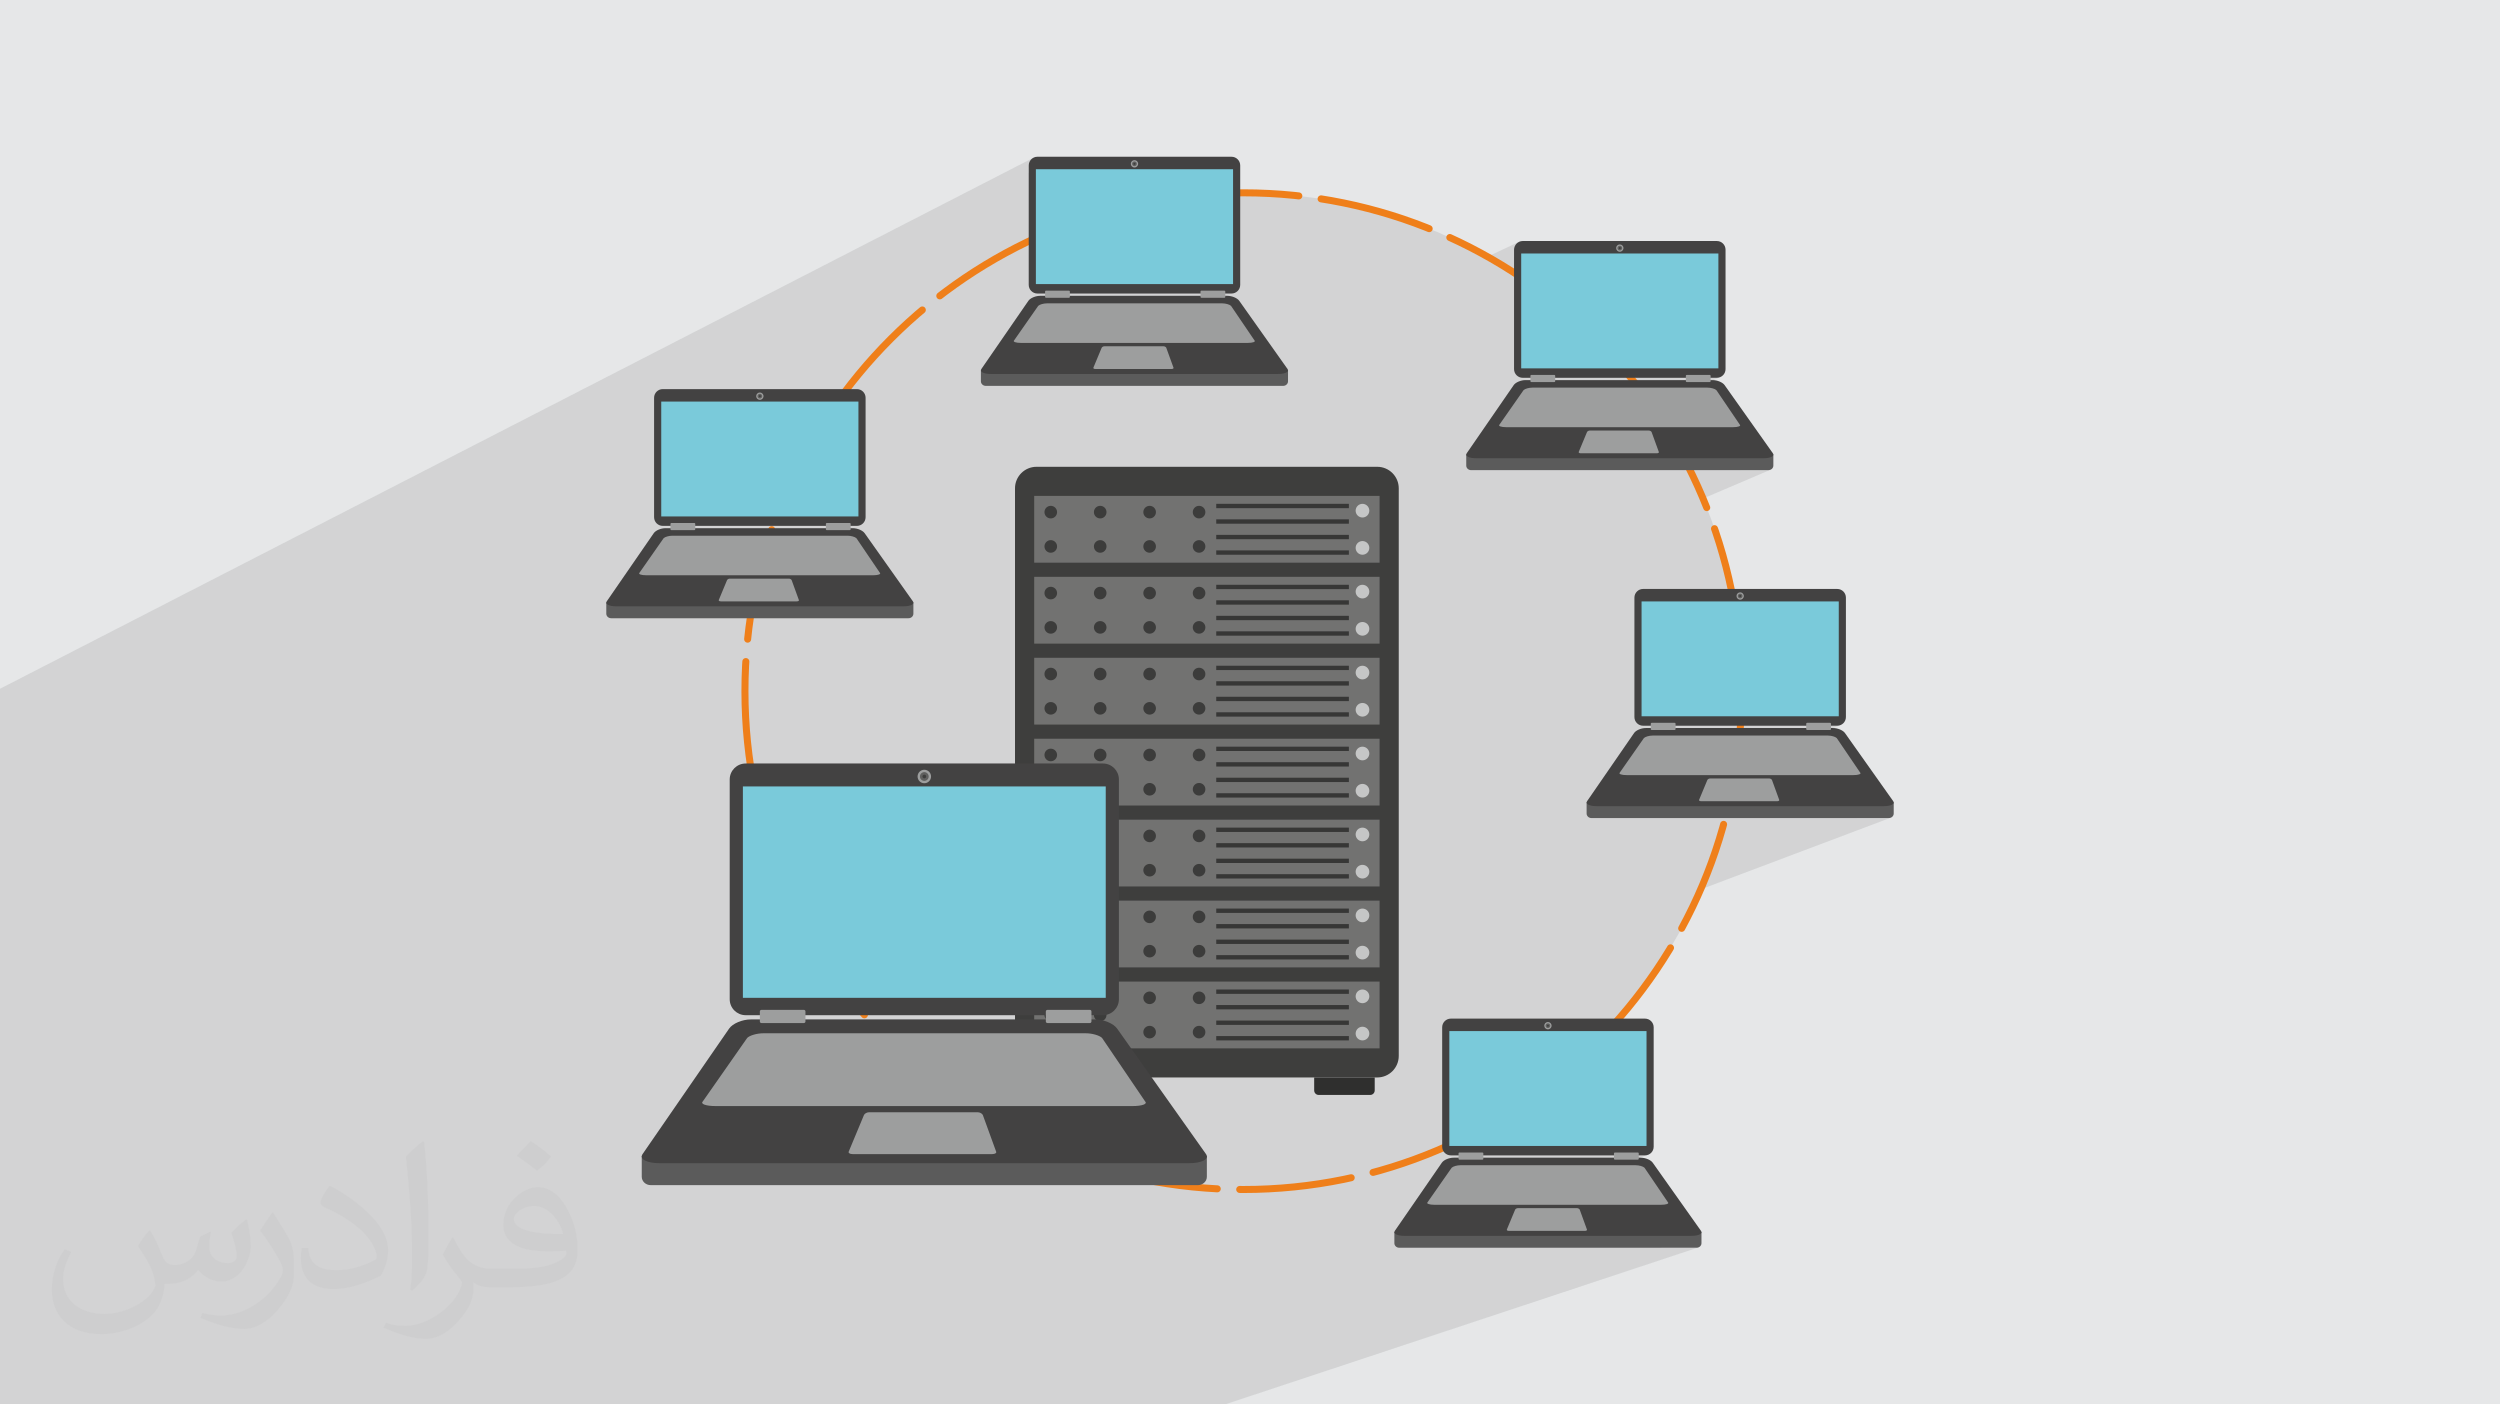 <?xml version="1.0" encoding="UTF-8"?>
<!DOCTYPE svg PUBLIC "-//W3C//DTD SVG 1.1//EN" "http://www.w3.org/Graphics/SVG/1.1/DTD/svg11.dtd">
<!-- Creator: CorelDRAW 2020 (64-Bit) -->
<svg xmlns="http://www.w3.org/2000/svg" xml:space="preserve" width="94.192mm" height="52.917mm" version="1.1" style="shape-rendering:geometricPrecision; text-rendering:geometricPrecision; image-rendering:optimizeQuality; fill-rule:evenodd; clip-rule:evenodd"
viewBox="0 0 9404.92 5283.66"
 xmlns:xlink="http://www.w3.org/1999/xlink"
 xmlns:xodm="http://www.corel.com/coreldraw/odm/2003">
 <defs>
  <style type="text/css">
   <![CDATA[
    .str0 {stroke:#EF7F1A;stroke-width:26.42;stroke-linecap:round;stroke-linejoin:round;stroke-miterlimit:4;stroke-dasharray:422.66 84.532}
    .fil3 {fill:none;fill-rule:nonzero}
    .fil0 {fill:#E6E7E8}
    .fil8 {fill:#C5C6C6;fill-rule:nonzero}
    .fil12 {fill:#9D9E9E;fill-rule:nonzero}
    .fil6 {fill:#727271;fill-rule:nonzero}
    .fil14 {fill:#60605F;fill-rule:nonzero}
    .fil10 {fill:#5B5B5B;fill-rule:nonzero}
    .fil11 {fill:#434242;fill-rule:nonzero}
    .fil4 {fill:#3E3E3D;fill-rule:nonzero}
    .fil7 {fill:#3C3C3B;fill-rule:nonzero}
    .fil9 {fill:#373736;fill-rule:nonzero}
    .fil5 {fill:#2F2F2E;fill-rule:nonzero}
    .fil13 {fill:#7ACADA;fill-rule:nonzero}
    .fil2 {fill:#373435;fill-opacity:0.031}
    .fil1 {fill:#2B2A29;fill-opacity:0.102}
   ]]>
  </style>
 </defs>
 <g id="Layer_x0020_1">
  <polygon class="fil0" points="-0,0 9404.92,0 9404.92,5283.66 -0,5283.66 "/>
  <polygon class="fil1" points="6082.53,953.64 6099.01,946.01 6101.34,944.73 6103.38,943.05 6105.06,941.01 6106.33,938.67 6107.12,936.07 6107.4,933.29 6107.12,930.51 6106.33,927.93 6105.06,925.59 6103.38,923.55 6101.34,921.86 6099.01,920.6 6096.42,919.79 6093.64,919.51 6090.86,919.79 6088.27,920.6 6017.07,953.64 5722.71,953.64 5695.79,966.26 5695.79,939.38 5696.45,932.79 5698.35,926.66 5701.37,921.11 5705.36,916.27 5710.2,912.29 5715.75,909.27 5595.52,965.83 5570.87,951.65 5490.03,910.25 5406.98,872.71 5321.84,839.14 5234.73,809.66 5145.77,784.4 5055.07,763.47 4962.75,746.98 4868.92,735.06 4773.71,727.82 4677.24,725.38 4638.72,726.35 4638.72,636.58 4258.1,636.58 4273.18,628.96 4275.52,627.68 4277.55,626 4279.24,623.96 4280.51,621.62 4281.32,619.02 4281.6,616.24 4281.32,613.47 4280.51,610.89 4279.24,608.55 4277.55,606.51 4275.52,604.83 4273.18,603.56 4270.59,602.76 4267.83,602.48 4265.04,602.76 4262.45,603.56 4197.25,636.58 3896.92,636.58 3869.99,650.37 3869.99,622.34 3870.65,615.76 3872.56,609.62 3875.56,604.08 3879.55,599.23 3884.39,595.25 3889.93,592.23 -0,2591.08 -0,2608.1 -0,2632.12 -0,2726.5 -0,2744.55 -0,2762.31 -0,2763.71 -0,2766.87 -0,2769.77 -0,2771.48 -0,2771.69 -0,2772.08 -0,2776.96 -0,2778.95 -0,2781.2 -0,2782.89 -0,2783.78 -0,2788.35 -0,2852.4 -0,2905.07 -0,2906.5 -0,2909.87 -0,2914.76 -0,2914.94 -0,2915.34 -0,2920.47 -0,2922.59 -0,2924.87 -0,2926.73 -0,2927.65 -0,2932.46 -0,2948.59 -0,2993.02 -0,3034.85 -0,3038.44 -0,3038.82 -0,3039.14 -0,3040.29 -0,3046.69 -0,3075.07 -0,3075.69 -0,3075.86 -0,3079.82 -0,3097.26 -0,3098.97 -0,3099.28 -0,3149 -0,3150.65 -0,3168.21 -0,3192.44 -0,3194.56 -0,3198.58 -0,3200.38 -0,3200.44 -0,3204.36 -0,3218.89 -0,3223.19 -0,3236.99 -0,3243.83 -0,3261.14 -0,3261.46 -0,3280.76 -0,3281.06 -0,3307.74 -0,3308.61 -0,3309.28 -0,3316.11 -0,3320.09 -0,3335.9 -0,3336.78 -0,3337.18 -0,3338.87 -0,3359.45 -0,3359.94 -0,3362.25 -0,3367.82 -0,3370.26 -0,3391.92 -0,3400.89 -0,3424.51 -0,3449.95 -0,3450.25 -0,3478.51 -0,3480.8 -0,3481.89 -0,3482.86 -0,3484.32 -0,3486.62 -0,3490.79 -0,3507.29 -0,3508.81 -0,3510.34 -0,3510.59 -0,3514.5 -0,3521.08 -0,3525.17 -0,3547.29 -0,3575.72 -0,3584.11 -0,3584.74 -0,3591.36 -0,3597.85 -0,3614.48 -0,3636.05 -0,3654.71 -0,3658.6 -0,3661.23 -0,3662.18 -0,3663.74 -0,3665.17 -0,3681.54 -0,3693.7 -0,3697.41 -0,3701.81 -0,3702.44 -0,3736.22 -0,3738.29 -0,3767.96 -0,3771.41 -0,3780.88 -0,3809.54 -0,3811.57 -0,3840.95 -0,3843.8 -0,3846.49 -0,3848.51 -0,3851.2 -0,3853.84 -0,3878.09 -0,3881.85 -0,3883.76 -0,3883.84 -0,3890.32 -0,3891.08 -0,3891.99 -0,3896.65 -0,3912.94 -0,3919.05 -0,3921.04 -0,3925.8 -0,3942.26 -0,3950.33 -0,3953.19 -0,3955.13 -0,3963.29 -0,3973.39 -0,3975.03 -0,3983.99 -0,3990.62 -0,3992.58 -0,3996.44 -0,3996.78 -0,3998.42 -0,4013.12 -0,4015.79 -0,4016.04 -0,4018.82 -0,4021.58 -0,4022.14 -0,4022.75 -0,4026.62 -0,4027.85 -0,4034.5 -0,4035.34 -0,4040.9 -0,4050.52 -0,4055.83 -0,4061.21 -0,4063.14 -0,4064.92 -0,4067.97 -0,4069.92 -0,4070.9 -0,4084.34 -0,4091.91 -0,4099.07 -0,4104.76 -0,4106.71 -0,4108.64 -0,4112.09 -0,4119.67 -0,4122.47 -0,4137.98 -0,4138.53 -0,4140.45 -0,4151.1 -0,4157.3 -0,4157.36 -0,4159.29 -0,4165.43 -0,4167.95 -0,4169.32 -0,4172.71 -0,4175.96 -0,4177.5 -0,4177.95 -0,4179.4 -0,4179.92 -0,4182.3 -0,4193.23 -0,4200.41 -0,4202.25 -0,4202.97 -0,4207.17 -0,4208.14 -0,4208.4 -0,4208.45 -0,4210.02 -0,4220.59 -0,4221.54 -0,4222.09 -0,4222.64 -0,4227.68 -0,4238.65 -0,4247.31 -0,4249.19 -0,4251.56 -0,4255.07 -0,4256.66 -0,4258.55 -0,4268.49 -0,4276.42 -0,4277.43 -0,4277.95 -0,4287.74 -0,4290.65 -0,4291 -0,4292.6 -0,4300.95 -0,4302.98 -0,4313.28 -0,4316.19 -0,4316.37 -0,4318.02 -0,4322.95 -0,4325.21 -0,4326.42 -0,4328.29 -0,4336.69 -0,4346.56 -0,4357.18 -0,4359.54 -0,4366.94 -0,4368.79 -0,4370.37 -0,4373.95 -0,4382.24 -0,4395.24 -0,4397.06 -0,4397.88 -0,4407.53 -0,4409.08 -0,4411.12 -0,4415.94 -0,4417.25 -0,4418.08 -0,4422 -0,4422.5 -0,4424.88 -0,4425.39 -0,4425.69 -0,4427.29 -0,4428.91 -0,4435.95 -0,4437.72 -0,4437.77 -0,4437.8 -0,4438.28 -0,4438.83 -0,4447.2 -0,4453.65 -0,4455.62 -0,4456.95 -0,4457.51 -0,4463.11 -0,4463.69 -0,4464.9 -0,4466.58 -0,4470.4 -0,4471.33 -0,4479.79 -0,4481.96 -0,4493.3 -0,4504.02 -0,4504.89 -0,4505.81 -0,4506.38 -0,4516.84 -0,4518.28 -0,4518.64 -0,4530.71 -0,4534.34 -0,4540.09 -0,4541.94 -0,4547.52 -0,4547.66 -0,4552.77 -0,4560.96 -0,4566.15 -0,4571.17 -0,4571.98 -0,4572.07 -0,4572.92 -0,4573.76 -0,4579.46 -0,4584.84 -0,4585.93 -0,4586.6 -0,4601.22 -0,4602.68 -0,4605.91 -0,4607.67 -0,4614.32 -0,4615.33 -0,4616.06 -0,4627.11 -0,4628.22 -0,4628.62 -0,4628.88 -0,4630.99 -0,4636.45 -0,4639.6 -0,4641.34 -0,4649.81 -0,4651.9 -0,4653.63 -0,4657.76 -0,4658.87 -0,4660.86 -0,4662.62 -0,4669.99 -0,4671.16 -0,4672.28 -0,4674.83 -0,4676.64 -0,4678.8 -0,4682.09 -0,4683.33 -0,4691.34 -0,4694.36 -0,4695.33 -0,4696.1 -0,4704.73 -0,4706.63 -0,4706.75 -0,4714.62 -0,4718.05 -0,4719.74 -0,4720.18 -0,4720.59 -0,4724.44 -0,4724.69 -0,4736.25 -0,4738.06 -0,4747.98 -0,4754.64 -0,4760.68 -0,4761.15 -0,4762.39 -0,4768.06 -0,4777.07 -0,4778.79 -0,4785.02 -0,4789.52 -0,4790.71 -0,4791.3 -0,4802.55 -0,4804.04 -0,4807.53 -0,4810.3 -0,4812 -0,4815.93 -0,4820.99 -0,4821.16 -0,4826.1 -0,4827.77 -0,4832.19 -0,4833.72 -0,4833.89 -0,4835.17 -0,4840.6 -0,4843.29 -0,4844.98 -0,4854.04 -0,4855.86 -0,4862.6 -0,4865.23 -0,4866.93 -0,4869.12 -0,4873.44 -0,4876.08 -0,4879.76 -0,4882.53 -0,4886.86 -0,4887.31 -0,4888.99 -0,4895.48 -0,4896.31 -0,4898.04 -0,4899.71 -0,4908.6 -0,4908.66 -0,4908.94 -0,4910.26 -0,4917.66 -0,4920.16 -0,4921.84 -0,4922.07 -0,4924.24 -0,4925.97 -0,4928.13 -0,4931.17 -0,4938.45 -0,4939.51 -0,4941.58 -0,4950.37 -0,4951.83 -0,4952.78 -0,4954.43 -0,4955.71 -0,4956.57 -0,4963.86 -0,4969.83 -0,4969.97 -0,4972.18 -0,4973.03 -0,4974.65 -0,4975.56 -0,4979.1 -0,4982.83 -0,4984.88 -0,4985.17 -0,4990.49 -0,4994.25 -0,4996.31 -0,5002.63 -0,5004.4 -0,5012.68 -0,5015.93 -0,5017.35 -0,5017.83 -0,5018.97 -0,5020.11 -0,5037.25 -0,5038.88 -0,5038.91 -0,5039.28 -0,5040.61 -0,5047.1 -0,5048.07 -0,5052.35 -0,5057.05 -0,5060.53 -0,5065.72 -0,5067.42 -0,5069.59 -0,5070.25 -0,5071.21 -0,5077.9 -0,5078.31 -0,5081.04 -0,5081.05 -0,5082.64 -0,5084.44 -0,5088.06 -0,5092.4 -0,5094 -0,5099.6 -0,5101.7 -0,5103.29 -0,5110.53 -0,5113.2 -0,5122.46 -0,5123.89 -0,5124.55 -0,5126.14 -0,5128.53 -0,5131.55 -0,5136.13 -0,5136.77 -0,5145.14 -0,5147.53 -0,5149.11 -0,5154.46 -0,5156.47 -0,5158.04 -0,5158.42 -0,5165.26 -0,5166.83 -0,5168.12 -0,5171.87 -0,5173.65 -0,5175.28 -0,5177.53 -0,5179.49 -0,5181.08 -0,5186.23 -0,5191.21 -0,5194.83 -0,5199.87 -0,5200.21 -0,5204.85 -0,5206.34 -0,5208.36 -0,5209.34 -0,5211.22 -0,5212.79 -0,5219.06 -0,5219.73 -0,5222.99 -0,5227.97 -0,5229.5 -0,5240.93 -0,5244.8 -0,5245.88 -0,5254.26 -0,5254.56 -0,5257.27 -0,5267.64 -0,5270.73 -0,5274.05 -0,5275.57 -0,5283.66 11.76,5283.66 15.78,5283.66 24.87,5283.66 34.84,5283.66 38.71,5283.66 43.57,5283.66 46.48,5283.66 49.88,5283.66 57.08,5283.66 80.38,5283.66 84.26,5283.66 90.17,5283.66 110.28,5283.66 114.45,5283.66 118.33,5283.66 126.48,5283.66 132.43,5283.66 136.24,5283.66 145.23,5283.66 148.48,5283.66 162.39,5283.66 174.81,5283.66 176.76,5283.66 177.72,5283.66 178.71,5283.66 181.69,5283.66 190.02,5283.66 194.03,5283.66 197.89,5283.66 206.84,5283.66 210.39,5283.66 216.9,5283.66 225.16,5283.66 237.28,5283.66 237.93,5283.66 241.48,5283.66 250.99,5283.66 254.89,5283.66 258.8,5283.66 267.37,5283.66 269.75,5283.66 273.37,5283.66 276.92,5283.66 286.44,5283.66 303.68,5283.66 305.08,5283.66 315.27,5283.66 316.49,5283.66 317.58,5283.66 320.37,5283.66 331.22,5283.66 333.39,5283.66 334.95,5283.66 338.85,5283.66 341.82,5283.66 352.3,5283.66 353.19,5283.66 353.74,5283.66 356.04,5283.66 357.03,5283.66 360.09,5283.66 366.84,5283.66 393.38,5283.66 397.06,5283.66 400.95,5283.66 401.66,5283.66 411.42,5283.66 411.44,5283.66 416.6,5283.66 425.62,5283.66 429.19,5283.66 429.43,5283.66 436.33,5283.66 442,5283.66 446.64,5283.66 447.25,5283.66 450.11,5283.66 454.73,5283.66 464.88,5283.66 473.99,5283.66 474.09,5283.66 477.14,5283.66 477.61,5283.66 481.48,5283.66 496.73,5283.66 510.33,5283.66 512.33,5283.66 516.14,5283.66 554.77,5283.66 554.78,5283.66 567.82,5283.66 578.55,5283.66 588.7,5283.66 588.89,5283.66 591.22,5283.66 603.25,5283.66 624.66,5283.66 638.7,5283.66 642.56,5283.66 657.25,5283.66 661.26,5283.66 684.13,5283.66 694.96,5283.66 710.35,5283.66 714.8,5283.66 716.17,5283.66 730.74,5283.66 739.23,5283.66 752.97,5283.66 778.01,5283.66 778.95,5283.66 786.39,5283.66 799.79,5283.66 803.59,5283.66 814.82,5283.66 816.11,5283.66 855.97,5283.66 877.62,5283.66 894.4,5283.66 911.24,5283.66 914.71,5283.66 946.87,5283.66 981.43,5283.66 1018.23,5283.66 1021.1,5283.66 1024.21,5283.66 1025.12,5283.66 1051.68,5283.66 1105.21,5283.66 1113.11,5283.66 1145.41,5283.66 1145.76,5283.66 1150.14,5283.66 1158.91,5283.66 1226.13,5283.66 1242.08,5283.66 1246.15,5283.66 1256.19,5283.66 1259.06,5283.66 1281.86,5283.66 1283.64,5283.66 1305.05,5283.66 1339.69,5283.66 1343.7,5283.66 1380.58,5283.66 1418.47,5283.66 1425.71,5283.66 1466.98,5283.66 1555.79,5283.66 1588.97,5283.66 1608.55,5283.66 1631.43,5283.66 1665.15,5283.66 1719.18,5283.66 1832.33,5283.66 1853.31,5283.66 1904.31,5283.66 1916.41,5283.66 1917.75,5283.66 1926.86,5283.66 1929.2,5283.66 1935.46,5283.66 1946.55,5283.66 1947.93,5283.66 1948.52,5283.66 1949.62,5283.66 1961.37,5283.66 1971.42,5283.66 1973.52,5283.66 1978.45,5283.66 1992.76,5283.66 2019.72,5283.66 2230.97,5283.66 2236.76,5283.66 2308.78,5283.66 2429.61,5283.66 2701.76,5283.66 2728.16,5283.66 2814.6,5283.66 2815.51,5283.66 2821.33,5283.66 2836.58,5283.66 2854.06,5283.66 2873.88,5283.66 2885.15,5283.66 2931.84,5283.66 2942.66,5283.66 2964.06,5283.66 2964.52,5283.66 3345.64,5283.66 3351.64,5283.66 3365.81,5283.66 3374.68,5283.66 3389.79,5283.66 3405.24,5283.66 3416.69,5283.66 3449.26,5283.66 3477.46,5283.66 3482.3,5283.66 3489.41,5283.66 3495.61,5283.66 3496.05,5283.66 3543.02,5283.66 3553.28,5283.66 3564.54,5283.66 3566.2,5283.66 3598.34,5283.66 3772.33,5283.66 3796.43,5283.66 4025.78,5283.66 4028.51,5283.66 4035.93,5283.66 4043.44,5283.66 4460.77,5283.66 4475.03,5283.66 4604.64,5283.66 4607.5,5283.66 6389.74,4692.65 6386.31,4693.64 6382.62,4693.99 6244.71,4693.99 6388.76,4646 6381.75,4647.71 6373.44,4648.8 6363.96,4649.18 5917.87,4649.18 6271.14,4529.6 6274.08,4528.2 6275.73,4526.6 6275.98,4524.82 6274.72,4522.92 6186.58,4392.99 6184.12,4391.09 6180.9,4389.31 6177.07,4387.72 6172.75,4386.32 6168.08,4385.16 6163.2,4384.29 6158.23,4383.73 6153.3,4383.54 6101.74,4383.54 6162.99,4362.39 6162.39,4362.58 6161.75,4362.65 6147.1,4362.65 6201.1,4343.98 6194.97,4345.88 6188.38,4346.54 6091.78,4346.54 6194.15,4311.03 6194.15,3878.92 6047.57,3878.92 6064.97,3860.68 6123.9,3792.65 6179.55,3721.83 6231.83,3648.33 6280.58,3572.26 6325.72,3493.75 6367.13,3412.91 6397.35,3346.06 7112.92,3076.23 7109.49,3077.23 7105.78,3077.58 6985.21,3077.58 7111.97,3029.58 7104.96,3031.3 7096.66,3032.39 7087.18,3032.77 6682.91,3032.77 6994.33,2913.19 6997.27,2911.79 6998.92,2910.19 6999.18,2908.42 6997.94,2906.52 6909.76,2776.56 6907.3,2774.66 6904.1,2772.89 6900.27,2771.29 6895.95,2769.9 6891.29,2768.74 6886.39,2767.87 6881.42,2767.31 6876.5,2767.12 6832.06,2767.12 6886.18,2745.96 6885.58,2746.14 6884.93,2746.21 6876.71,2746.21 6924.31,2727.6 6918.18,2729.51 6911.59,2730.17 6826.71,2730.17 6917.35,2694.62 6917.35,2262.53 6533.2,2262.53 6551.79,2254.88 6554.14,2253.61 6556.17,2251.92 6557.85,2249.88 6559.12,2247.54 6559.92,2244.94 6560.2,2242.16 6559.92,2239.39 6559.12,2236.8 6557.85,2234.47 6556.17,2232.43 6554.14,2230.74 6551.79,2229.47 6549.2,2228.67 6546.43,2228.39 6543.66,2228.67 6541.08,2229.47 6516.96,2239.43 6513.91,2222.31 6492.98,2131.6 6467.72,2042.64 6438.24,1955.53 6406.69,1875.5 6660.13,1767.35 6656.67,1768.35 6652.97,1768.7 6547.35,1768.7 6664.71,1718.44 6659.16,1720.7 6652.16,1722.42 6643.84,1723.51 6634.37,1723.89 6334.63,1723.89 6325.72,1706.51 6321.78,1699.65 6541.51,1604.31 6544.45,1602.91 6546.1,1601.31 6546.35,1599.53 6545.1,1597.62 6456.95,1467.69 6454.5,1465.79 6451.29,1464.01 6447.46,1462.42 6443.15,1461.02 6438.47,1459.86 6433.59,1458.99 6428.62,1458.43 6423.7,1458.24 6385.42,1458.24 6433.36,1437.09 6432.76,1437.27 6432.12,1437.34 6429.27,1437.34 6471.49,1418.71 6465.36,1420.62 6458.78,1421.28 6384.27,1421.28 6464.53,1385.77 6464.53,953.64 "/>
  <path class="fil2" d="M564.26 4628.75c17.95,27.21 29.6,53.36 40.96,82.43 8.45,16.91 12.93,48.09 52.57,48.09 11.61,0 28.28,-3.42 43.06,-11.61 16.63,-8.73 29.32,-21.94 35.94,-42l15.85 -53.36 38.57 -19.02 2.64 2.64c-5.27,20.09 -6.59,39.36 -6.59,54.43 0,44.63 38.57,61.56 69.22,61.56 17.95,0 34.09,-8.73 34.09,-25.11 0,-21.13 -8.98,-57.06 -20.62,-89.29 17.95,-17.95 35.94,-35.94 56.53,-50.47l3.17 1.6c8.98,38.04 14,75.56 14,100.66 0,24.57 -10.83,51.79 -19.81,69.49 -18.49,34.87 -51.25,62.62 -90.87,62.62 -30.1,0 -63.65,-15.07 -86.66,-43.06l-1.32 0c-21.66,26.96 -55.22,51.25 -108.86,51.25l-16.63 0c-2.64,35.41 -10.29,60.49 -21.94,82.95 -31.95,62.34 -126.81,106.47 -216.1,106.47 -124.17,0 -186.51,-71.59 -186.51,-166.96 0,-58.91 19.27,-113.6 48.88,-152.42l24.29 10.04c-18.49,35.41 -30.91,68.68 -30.91,101.45 0,89.29 72.66,131.83 156.4,131.83 77.68,0 173.83,-49.41 191.28,-106.72 -6.59,-62.62 -30.1,-91.93 -66.04,-148.99 10.83,-19.02 24.83,-38.04 42.28,-58.38l3.17 0 0 0 0 0 -0.02 -0.09zm1432.14 -336.04c26.15,16.39 51.79,35.66 76.87,57.85 -14,19.81 -31.45,37.79 -53.11,53.64 -25.11,-20.34 -50.19,-37.79 -75.84,-56.27 17.42,-19.55 34.62,-38.29 52.04,-55.22l0 0 0 0 0 0 0 0 0 0 0.03 0zm13.47 244.11c-42.28,0 -76.87,27.75 -76.87,48.34 0,44.13 84.53,57.85 185.72,57.31 -12.68,-51.79 -57.06,-105.68 -108.86,-105.68l0.01 0.03zm-94.86 236.19c54.96,0 103.04,-1.6 139.74,-10.83 40.96,-10.29 75.56,-30.91 75.56,-45.17 0,-3.7 0,-8.19 -1.32,-11.89 -22.98,2.11 -49.41,2.11 -72.38,2.11 -74.49,0 -131.55,-16.91 -154.02,-58.66 -5.55,-11.61 -9.51,-24.57 -9.51,-39.36 0,-40.43 17.42,-79.79 48.09,-107 25.61,-22.45 53.89,-36.44 82.67,-36.44 52.04,0 93.51,41.75 122.57,107.54 15.85,35.94 26.68,77.4 26.68,129.72 0,34.87 -9.51,64.19 -31.17,85.85 -40.43,39.11 -114.92,53.89 -229.04,53.89l-51.79 0 0 0 -13.47 0c-28.28,0 -48.62,-5.02 -64.72,-17.42l-2.64 0c0.79,6.59 1.32,12.93 1.32,19.02 0,25.61 -8.45,58.38 -25.61,84.53 -50.72,75.3 -105.68,108.04 -153.24,108.04 -48.09,0 -107,-18.49 -160.11,-42.54l9.51 -18.49c17.17,7.13 40.96,11.89 73.7,11.89 85.85,0 198.66,-82.43 212.66,-163 -3.17,-6.59 -8.98,-15.32 -17.17,-24.57 -25.11,-29.85 -40.96,-54.68 -55.75,-80.83 12.68,-25.11 24.29,-45.17 35.13,-63.4l4.49 -0.53c36.72,74.77 69.99,117.55 144.23,117.55l11.61 0 0 0 53.89 0 0 0 0 0 0 0 0 0 0 0 0.09 0.01zm-371.98 79c6.34,-34.34 6.87,-72.91 6.87,-108.86l0 -53.36c0,-99.6 -12.68,-244.36 -22.98,-338.68 17.95,-19.27 43.06,-42 62.87,-57.31l5.81 1.6c13.47,118.62 16.63,256 16.63,383.06 0,33.3 -1.32,65.79 -4.49,89.55 -1.85,30.1 -19.27,52.83 -56.53,87.7l-8.19 -3.7zm-382.8 -157.19c1.85,46.77 24.83,83.49 105.15,83.49 49.93,0 92.19,-12.93 138.96,-35.13 8.45,-3.7 12.93,-8.73 12.93,-12.93 0,-29.32 -22.45,-68.15 -60.23,-103.55 -36.72,-33.3 -85.34,-62.62 -130.76,-82.18 -15.6,-6.59 -20.62,-13.47 -20.62,-20.09 0,-13.47 17.95,-41.75 32.77,-62.09l5.02 -0.53c52.04,27.21 110.17,67.64 153.24,112.53 39.11,41.47 63.4,83.49 63.4,129.19 0,33.81 -10.29,65.51 -26.96,95.11 -57.06,28.79 -117.83,50.72 -178.06,50.72 -73.17,0 -123.1,-34.34 -123.1,-114.92 0,-8.73 0,-22.19 3.17,-39.64l25.11 0 0 0 0 0 0 0 0 0 0 0 -0.02 0zm-132.37 -132.9l45.45 73.45c16.63,27.21 32.23,56.81 32.23,103.55l0 59.7c0,48.34 -30.91,100.13 -80.83,151.38 -39.11,34.62 -73.7,49.41 -105.68,49.41 -47.55,0 -101.98,-14.79 -164.85,-41.75l7.13 -18.49c19.81,5.27 42.79,9.77 71.06,9.77 90.36,-0.53 182.8,-66.57 225.08,-147.15 5.02,-9.26 6.87,-17.95 6.87,-24.04 0,-9.26 -5.02,-19.55 -8.98,-28.79 -22.98,-43.31 -48.62,-82.95 -76.87,-119.68 14.79,-23.25 29.6,-45.7 45.7,-67.9l3.7 0.53 0 0 0 0 0 0 0 0 0 0 -0.02 0.01z"/>
  <path class="fil3 str0" d="M6552 2600.13c0,1035.4 -839.36,1874.74 -1874.76,1874.74 -1035.41,0 -1874.78,-839.34 -1874.78,-1874.74 0,-1035.41 839.37,-1874.75 1874.78,-1874.75 1035.4,0 1874.76,839.34 1874.76,1874.75z"/>
  <path class="fil4" d="M5262.05 3972.39c0,44.71 -36.23,80.96 -80.89,80.96l-1281.75 0c-44.73,0 -81,-36.25 -81,-80.96l0 -2135.38c0,-44.67 36.27,-80.95 81,-80.95l1281.75 0c44.66,0 80.89,36.28 80.89,80.95l0 2135.38z"/>
  <path class="fil5" d="M3899.74 4053.33l0 48.76c0,9.44 7.64,17.07 17.11,17.07l193.61 0c9.41,0 17.01,-7.64 17.01,-17.07l0 -48.76 -227.74 0z"/>
  <path class="fil5" d="M4943.89 4053.33l0 48.76c0,9.44 7.59,17.07 17.07,17.07l193.61 0c9.43,0 17.05,-7.64 17.05,-17.07l0 -48.76 -227.74 0z"/>
  <polygon class="fil6" points="5189.93,2116.76 3890.65,2116.76 3890.65,1865.51 5189.93,1865.51 "/>
  <path class="fil7" d="M3976.68 1926.61c0,13.09 -10.66,23.72 -23.77,23.72 -13.07,0 -23.67,-10.63 -23.67,-23.72 0,-13.11 10.6,-23.72 23.67,-23.72 13.11,0 23.77,10.61 23.77,23.72z"/>
  <path class="fil7" d="M4162.64 1926.61c0,13.09 -10.57,23.72 -23.69,23.72 -13.12,0 -23.75,-10.63 -23.75,-23.72 0,-13.11 10.63,-23.72 23.75,-23.72 13.12,0 23.69,10.61 23.69,23.72z"/>
  <path class="fil7" d="M4348.58 1926.61c0,13.09 -10.56,23.72 -23.64,23.72 -13.12,0 -23.77,-10.63 -23.77,-23.72 0,-13.11 10.65,-23.72 23.77,-23.72 13.08,0 23.64,10.61 23.64,23.72z"/>
  <path class="fil7" d="M4534.59 1926.61c0,13.09 -10.64,23.72 -23.7,23.72 -13.11,0 -23.72,-10.63 -23.72,-23.72 0,-13.11 10.61,-23.72 23.72,-23.72 13.06,0 23.7,10.61 23.7,23.72z"/>
  <path class="fil7" d="M3976.68 2055.66c0,13.09 -10.66,23.72 -23.77,23.72 -13.07,0 -23.67,-10.63 -23.67,-23.72 0,-13.09 10.6,-23.73 23.67,-23.73 13.11,0 23.77,10.64 23.77,23.73z"/>
  <path class="fil7" d="M4162.64 2055.66c0,13.09 -10.57,23.72 -23.69,23.72 -13.12,0 -23.75,-10.63 -23.75,-23.72 0,-13.09 10.63,-23.73 23.75,-23.73 13.12,0 23.69,10.64 23.69,23.73z"/>
  <path class="fil7" d="M4348.58 2055.66c0,13.09 -10.56,23.72 -23.64,23.72 -13.12,0 -23.77,-10.63 -23.77,-23.72 0,-13.09 10.65,-23.73 23.77,-23.73 13.08,0 23.64,10.64 23.64,23.73z"/>
  <path class="fil7" d="M4534.59 2055.66c0,13.09 -10.64,23.72 -23.7,23.72 -13.11,0 -23.72,-10.63 -23.72,-23.72 0,-13.09 10.61,-23.73 23.72,-23.73 13.06,0 23.7,10.64 23.7,23.73z"/>
  <path class="fil8" d="M5151.33 1921.12c0,14.21 -11.58,25.74 -25.78,25.74 -14.22,0 -25.68,-11.53 -25.68,-25.74 0,-14.2 11.46,-25.74 25.68,-25.74 14.2,0 25.78,11.54 25.78,25.74z"/>
  <path class="fil8" d="M5151.33 2061.14c0,14.21 -11.58,25.75 -25.78,25.75 -14.22,0 -25.68,-11.54 -25.68,-25.75 0,-14.21 11.46,-25.74 25.68,-25.74 14.2,0 25.78,11.53 25.78,25.74z"/>
  <polygon class="fil9" points="5074.45,1911.75 4575.45,1911.75 4575.45,1895.38 5074.45,1895.38 "/>
  <polygon class="fil9" points="5074.45,1970.12 4575.45,1970.12 4575.45,1953.75 5074.45,1953.75 "/>
  <polygon class="fil9" points="5074.45,2028.51 4575.45,2028.51 4575.45,2012.14 5074.45,2012.14 "/>
  <polygon class="fil9" points="5074.45,2086.87 4575.45,2086.87 4575.45,2070.56 5074.45,2070.56 "/>
  <polygon class="fil6" points="5189.93,2421.26 3890.65,2421.26 3890.65,2170.03 5189.93,2170.03 "/>
  <path class="fil7" d="M3976.68 2231.13c0,13.09 -10.66,23.71 -23.77,23.71 -13.07,0 -23.67,-10.62 -23.67,-23.71 0,-13.09 10.6,-23.72 23.67,-23.72 13.11,0 23.77,10.63 23.77,23.72z"/>
  <path class="fil7" d="M4162.64 2231.13c0,13.09 -10.57,23.71 -23.69,23.71 -13.12,0 -23.75,-10.62 -23.75,-23.71 0,-13.09 10.63,-23.72 23.75,-23.72 13.12,0 23.69,10.63 23.69,23.72z"/>
  <path class="fil7" d="M4348.58 2231.13c0,13.09 -10.56,23.71 -23.64,23.71 -13.12,0 -23.77,-10.62 -23.77,-23.71 0,-13.09 10.65,-23.72 23.77,-23.72 13.08,0 23.64,10.63 23.64,23.72z"/>
  <path class="fil7" d="M4534.59 2231.13c0,13.09 -10.64,23.71 -23.7,23.71 -13.11,0 -23.72,-10.62 -23.72,-23.71 0,-13.09 10.61,-23.72 23.72,-23.72 13.06,0 23.7,10.63 23.7,23.72z"/>
  <path class="fil7" d="M3976.68 2360.17c0,13.1 -10.66,23.72 -23.77,23.72 -13.07,0 -23.67,-10.62 -23.67,-23.72 0,-13.09 10.6,-23.71 23.67,-23.71 13.11,0 23.77,10.62 23.77,23.71z"/>
  <path class="fil7" d="M4162.64 2360.17c0,13.1 -10.57,23.72 -23.69,23.72 -13.12,0 -23.75,-10.62 -23.75,-23.72 0,-13.09 10.63,-23.71 23.75,-23.71 13.12,0 23.69,10.62 23.69,23.71z"/>
  <path class="fil7" d="M4348.58 2360.17c0,13.1 -10.56,23.72 -23.64,23.72 -13.12,0 -23.77,-10.62 -23.77,-23.72 0,-13.09 10.65,-23.71 23.77,-23.71 13.08,0 23.64,10.62 23.64,23.71z"/>
  <path class="fil7" d="M4534.59 2360.17c0,13.1 -10.64,23.72 -23.7,23.72 -13.11,0 -23.72,-10.62 -23.72,-23.72 0,-13.09 10.61,-23.71 23.72,-23.71 13.06,0 23.7,10.62 23.7,23.71z"/>
  <path class="fil8" d="M5151.33 2225.63c0,14.22 -11.58,25.73 -25.78,25.73 -14.22,0 -25.68,-11.51 -25.68,-25.73 0,-14.2 11.46,-25.73 25.68,-25.73 14.2,0 25.78,11.53 25.78,25.73z"/>
  <path class="fil8" d="M5151.33 2365.67c0,14.2 -11.58,25.71 -25.78,25.71 -14.22,0 -25.68,-11.51 -25.68,-25.71 0,-14.21 11.46,-25.74 25.68,-25.74 14.2,0 25.78,11.53 25.78,25.74z"/>
  <polygon class="fil9" points="5074.45,2216.27 4575.45,2216.27 4575.45,2199.91 5074.45,2199.91 "/>
  <polygon class="fil9" points="5074.45,2274.66 4575.45,2274.66 4575.45,2258.27 5074.45,2258.27 "/>
  <polygon class="fil9" points="5074.45,2333.03 4575.45,2333.03 4575.45,2316.71 5074.45,2316.71 "/>
  <polygon class="fil9" points="5074.45,2391.38 4575.45,2391.38 4575.45,2375.07 5074.45,2375.07 "/>
  <polygon class="fil6" points="5189.93,2725.78 3890.65,2725.78 3890.65,2474.53 5189.93,2474.53 "/>
  <path class="fil7" d="M3976.68 2535.64c0,13.11 -10.66,23.74 -23.77,23.74 -13.07,0 -23.67,-10.63 -23.67,-23.74 0,-13.09 10.6,-23.69 23.67,-23.69 13.11,0 23.77,10.6 23.77,23.69z"/>
  <path class="fil7" d="M4162.64 2535.64c0,13.11 -10.57,23.74 -23.69,23.74 -13.12,0 -23.75,-10.63 -23.75,-23.74 0,-13.09 10.63,-23.69 23.75,-23.69 13.12,0 23.69,10.6 23.69,23.69z"/>
  <path class="fil7" d="M4348.58 2535.64c0,13.11 -10.56,23.74 -23.64,23.74 -13.12,0 -23.77,-10.63 -23.77,-23.74 0,-13.09 10.65,-23.69 23.77,-23.69 13.08,0 23.64,10.6 23.64,23.69z"/>
  <path class="fil7" d="M4534.59 2535.64c0,13.11 -10.64,23.74 -23.7,23.74 -13.11,0 -23.72,-10.63 -23.72,-23.74 0,-13.09 10.61,-23.69 23.72,-23.69 13.06,0 23.7,10.6 23.7,23.69z"/>
  <path class="fil7" d="M3976.68 2664.7c0,13.09 -10.66,23.69 -23.77,23.69 -13.07,0 -23.67,-10.6 -23.67,-23.69 0,-13.11 10.6,-23.69 23.67,-23.69 13.11,0 23.77,10.58 23.77,23.69z"/>
  <path class="fil7" d="M4162.64 2664.7c0,13.09 -10.57,23.69 -23.69,23.69 -13.12,0 -23.75,-10.6 -23.75,-23.69 0,-13.11 10.63,-23.69 23.75,-23.69 13.12,0 23.69,10.58 23.69,23.69z"/>
  <path class="fil7" d="M4348.58 2664.7c0,13.09 -10.56,23.69 -23.64,23.69 -13.12,0 -23.77,-10.6 -23.77,-23.69 0,-13.11 10.65,-23.69 23.77,-23.69 13.08,0 23.64,10.58 23.64,23.69z"/>
  <path class="fil7" d="M4534.59 2664.7c0,13.09 -10.64,23.69 -23.7,23.69 -13.11,0 -23.72,-10.6 -23.72,-23.69 0,-13.11 10.61,-23.69 23.72,-23.69 13.06,0 23.7,10.58 23.7,23.69z"/>
  <path class="fil8" d="M5151.33 2530.17c0,14.24 -11.58,25.73 -25.78,25.73 -14.22,0 -25.68,-11.49 -25.68,-25.73 0,-14.21 11.46,-25.73 25.68,-25.73 14.2,0 25.78,11.52 25.78,25.73z"/>
  <path class="fil8" d="M5151.33 2670.17c0,14.21 -11.58,25.73 -25.78,25.73 -14.22,0 -25.68,-11.52 -25.68,-25.73 0,-14.2 11.46,-25.7 25.68,-25.7 14.2,0 25.78,11.5 25.78,25.7z"/>
  <polygon class="fil9" points="5074.45,2520.77 4575.45,2520.77 4575.45,2504.43 5074.45,2504.43 "/>
  <polygon class="fil9" points="5074.45,2579.18 4575.45,2579.18 4575.45,2562.8 5074.45,2562.8 "/>
  <polygon class="fil9" points="5074.45,2637.55 4575.45,2637.55 4575.45,2621.18 5074.45,2621.18 "/>
  <polygon class="fil9" points="5074.45,2695.9 4575.45,2695.9 4575.45,2679.58 5074.45,2679.58 "/>
  <polygon class="fil6" points="5189.93,3030.3 3890.65,3030.3 3890.65,2779.06 5189.93,2779.06 "/>
  <path class="fil7" d="M3976.68 2840.19c0,13.07 -10.66,23.69 -23.77,23.69 -13.07,0 -23.67,-10.62 -23.67,-23.69 0,-13.14 10.6,-23.76 23.67,-23.76 13.11,0 23.77,10.62 23.77,23.76z"/>
  <path class="fil7" d="M4162.64 2840.19c0,13.07 -10.57,23.69 -23.69,23.69 -13.12,0 -23.75,-10.62 -23.75,-23.69 0,-13.14 10.63,-23.76 23.75,-23.76 13.12,0 23.69,10.62 23.69,23.76z"/>
  <path class="fil7" d="M4348.58 2840.19c0,13.07 -10.56,23.69 -23.64,23.69 -13.12,0 -23.77,-10.62 -23.77,-23.69 0,-13.14 10.65,-23.76 23.77,-23.76 13.08,0 23.64,10.62 23.64,23.76z"/>
  <path class="fil7" d="M4534.59 2840.19c0,13.07 -10.64,23.69 -23.7,23.69 -13.11,0 -23.72,-10.62 -23.72,-23.69 0,-13.14 10.61,-23.76 23.72,-23.76 13.06,0 23.7,10.62 23.7,23.76z"/>
  <path class="fil7" d="M3976.68 2904.66c0,13.12 -10.66,23.74 -23.77,23.74 -13.07,0 -23.67,-10.62 -23.67,-23.74 0,-13.09 10.6,-23.7 23.67,-23.7 13.11,0 23.77,10.61 23.77,23.7z"/>
  <path class="fil7" d="M4069.67 2904.66c0,13.12 -10.64,23.74 -23.71,23.74 -13.12,0 -23.74,-10.62 -23.74,-23.74 0,-13.09 10.62,-23.7 23.74,-23.7 13.07,0 23.71,10.61 23.71,23.7z"/>
  <path class="fil7" d="M4162.64 2904.66c0,13.12 -10.57,23.74 -23.69,23.74 -13.12,0 -23.75,-10.62 -23.75,-23.74 0,-13.09 10.63,-23.7 23.75,-23.7 13.12,0 23.69,10.61 23.69,23.7z"/>
  <path class="fil7" d="M3976.68 2969.19c0,13.12 -10.66,23.73 -23.77,23.73 -13.07,0 -23.67,-10.61 -23.67,-23.73 0,-13.1 10.6,-23.7 23.67,-23.7 13.11,0 23.77,10.6 23.77,23.7z"/>
  <path class="fil7" d="M4069.67 2969.19c0,13.12 -10.64,23.73 -23.71,23.73 -13.12,0 -23.74,-10.61 -23.74,-23.73 0,-13.1 10.62,-23.7 23.74,-23.7 13.07,0 23.71,10.6 23.71,23.7z"/>
  <path class="fil7" d="M4162.64 2969.19c0,13.12 -10.57,23.73 -23.69,23.73 -13.12,0 -23.75,-10.61 -23.75,-23.73 0,-13.1 10.63,-23.7 23.75,-23.7 13.12,0 23.69,10.6 23.69,23.7z"/>
  <path class="fil7" d="M4348.58 2969.19c0,13.12 -10.56,23.73 -23.64,23.73 -13.12,0 -23.77,-10.61 -23.77,-23.73 0,-13.1 10.65,-23.7 23.77,-23.7 13.08,0 23.64,10.6 23.64,23.7z"/>
  <path class="fil7" d="M4534.59 2969.19c0,13.12 -10.64,23.73 -23.7,23.73 -13.11,0 -23.72,-10.61 -23.72,-23.73 0,-13.1 10.61,-23.7 23.72,-23.7 13.06,0 23.7,10.6 23.7,23.7z"/>
  <path class="fil8" d="M5151.33 2834.65c0,14.21 -11.58,25.76 -25.78,25.76 -14.22,0 -25.68,-11.55 -25.68,-25.76 0,-14.21 11.46,-25.7 25.68,-25.7 14.2,0 25.78,11.49 25.78,25.7z"/>
  <path class="fil8" d="M5151.33 2974.68c0,14.27 -11.58,25.75 -25.78,25.75 -14.22,0 -25.68,-11.48 -25.68,-25.75 0,-14.21 11.46,-25.73 25.68,-25.73 14.2,0 25.78,11.52 25.78,25.73z"/>
  <polygon class="fil9" points="5074.45,2825.28 4575.45,2825.28 4575.45,2808.95 5074.45,2808.95 "/>
  <polygon class="fil9" points="5074.45,2883.68 4575.45,2883.68 4575.45,2867.35 5074.45,2867.35 "/>
  <polygon class="fil9" points="5074.45,2942.04 4575.45,2942.04 4575.45,2925.67 5074.45,2925.67 "/>
  <polygon class="fil9" points="5074.45,3000.43 4575.45,3000.43 4575.45,2984.12 5074.45,2984.12 "/>
  <polygon class="fil6" points="5189.93,3334.81 3890.65,3334.81 3890.65,3083.61 5189.93,3083.61 "/>
  <path class="fil7" d="M3976.68 3144.69c0,13.07 -10.66,23.69 -23.77,23.69 -13.07,0 -23.67,-10.62 -23.67,-23.69 0,-13.09 10.6,-23.71 23.67,-23.71 13.11,0 23.77,10.62 23.77,23.71z"/>
  <path class="fil7" d="M4069.67 3144.69c0,13.07 -10.64,23.69 -23.71,23.69 -13.12,0 -23.74,-10.62 -23.74,-23.69 0,-13.09 10.62,-23.71 23.74,-23.71 13.07,0 23.71,10.62 23.71,23.71z"/>
  <path class="fil7" d="M4162.64 3144.69c0,13.07 -10.57,23.69 -23.69,23.69 -13.12,0 -23.75,-10.62 -23.75,-23.69 0,-13.09 10.63,-23.71 23.75,-23.71 13.12,0 23.69,10.62 23.69,23.71z"/>
  <path class="fil7" d="M4348.58 3144.69c0,13.07 -10.56,23.69 -23.64,23.69 -13.12,0 -23.77,-10.62 -23.77,-23.69 0,-13.09 10.65,-23.71 23.77,-23.71 13.08,0 23.64,10.62 23.64,23.71z"/>
  <path class="fil7" d="M4534.59 3144.69c0,13.07 -10.64,23.69 -23.7,23.69 -13.11,0 -23.72,-10.62 -23.72,-23.69 0,-13.09 10.61,-23.71 23.72,-23.71 13.06,0 23.7,10.62 23.7,23.71z"/>
  <path class="fil7" d="M3976.68 3209.21c0,13.07 -10.66,23.69 -23.77,23.69 -13.07,0 -23.67,-10.62 -23.67,-23.69 0,-13.12 10.6,-23.71 23.67,-23.71 13.11,0 23.77,10.59 23.77,23.71z"/>
  <path class="fil7" d="M4069.67 3209.21c0,13.07 -10.64,23.69 -23.71,23.69 -13.12,0 -23.74,-10.62 -23.74,-23.69 0,-13.12 10.62,-23.71 23.74,-23.71 13.07,0 23.71,10.59 23.71,23.71z"/>
  <path class="fil7" d="M4162.64 3209.21c0,13.07 -10.57,23.69 -23.69,23.69 -13.12,0 -23.75,-10.62 -23.75,-23.69 0,-13.12 10.63,-23.71 23.75,-23.71 13.12,0 23.69,10.59 23.69,23.71z"/>
  <path class="fil7" d="M3976.68 3273.73c0,13.07 -10.66,23.69 -23.77,23.69 -13.07,0 -23.67,-10.62 -23.67,-23.69 0,-13.12 10.6,-23.74 23.67,-23.74 13.11,0 23.77,10.62 23.77,23.74z"/>
  <path class="fil7" d="M4069.67 3273.73c0,13.07 -10.64,23.69 -23.71,23.69 -13.12,0 -23.74,-10.62 -23.74,-23.69 0,-13.12 10.62,-23.74 23.74,-23.74 13.07,0 23.71,10.62 23.71,23.74z"/>
  <path class="fil7" d="M4162.64 3273.73c0,13.07 -10.57,23.69 -23.69,23.69 -13.12,0 -23.75,-10.62 -23.75,-23.69 0,-13.12 10.63,-23.74 23.75,-23.74 13.12,0 23.69,10.62 23.69,23.74z"/>
  <path class="fil7" d="M4348.58 3273.73c0,13.07 -10.56,23.69 -23.64,23.69 -13.12,0 -23.77,-10.62 -23.77,-23.69 0,-13.12 10.65,-23.74 23.77,-23.74 13.08,0 23.64,10.62 23.64,23.74z"/>
  <path class="fil7" d="M4534.59 3273.73c0,13.07 -10.64,23.69 -23.7,23.69 -13.11,0 -23.72,-10.62 -23.72,-23.69 0,-13.12 10.61,-23.74 23.72,-23.74 13.06,0 23.7,10.62 23.7,23.74z"/>
  <path class="fil8" d="M5151.33 3139.2c0,14.24 -11.58,25.71 -25.78,25.71 -14.22,0 -25.68,-11.47 -25.68,-25.71 0,-14.21 11.46,-25.76 25.68,-25.76 14.2,0 25.78,11.55 25.78,25.76z"/>
  <path class="fil8" d="M5151.33 3279.21c0,14.24 -11.58,25.73 -25.78,25.73 -14.22,0 -25.68,-11.49 -25.68,-25.73 0,-14.21 11.46,-25.75 25.68,-25.75 14.2,0 25.78,11.54 25.78,25.75z"/>
  <polygon class="fil9" points="5074.45,3129.82 4575.45,3129.82 4575.45,3113.43 5074.45,3113.43 "/>
  <polygon class="fil9" points="5074.45,3188.17 4575.45,3188.17 4575.45,3171.85 5074.45,3171.85 "/>
  <polygon class="fil9" points="5074.45,3246.57 4575.45,3246.57 4575.45,3230.26 5074.45,3230.26 "/>
  <polygon class="fil9" points="5074.45,3304.94 4575.45,3304.94 4575.45,3288.6 5074.45,3288.6 "/>
  <polygon class="fil6" points="5189.93,3639.3 3890.65,3639.3 3890.65,3388.15 5189.93,3388.15 "/>
  <path class="fil7" d="M3976.68 3449.2c0,13.1 -10.66,23.72 -23.77,23.72 -13.07,0 -23.67,-10.62 -23.67,-23.72 0,-13.11 10.6,-23.73 23.67,-23.73 13.11,0 23.77,10.62 23.77,23.73z"/>
  <path class="fil7" d="M4069.67 3449.2c0,13.1 -10.64,23.72 -23.71,23.72 -13.12,0 -23.74,-10.62 -23.74,-23.72 0,-13.11 10.62,-23.73 23.74,-23.73 13.07,0 23.71,10.62 23.71,23.73z"/>
  <path class="fil7" d="M4162.64 3449.2c0,13.1 -10.57,23.72 -23.69,23.72 -13.12,0 -23.75,-10.62 -23.75,-23.72 0,-13.11 10.63,-23.73 23.75,-23.73 13.12,0 23.69,10.62 23.69,23.73z"/>
  <path class="fil7" d="M4348.58 3449.2c0,13.1 -10.56,23.72 -23.64,23.72 -13.12,0 -23.77,-10.62 -23.77,-23.72 0,-13.11 10.65,-23.73 23.77,-23.73 13.08,0 23.64,10.62 23.64,23.73z"/>
  <path class="fil7" d="M4534.59 3449.2c0,13.1 -10.64,23.72 -23.7,23.72 -13.11,0 -23.72,-10.62 -23.72,-23.72 0,-13.11 10.61,-23.73 23.72,-23.73 13.06,0 23.7,10.62 23.7,23.73z"/>
  <path class="fil7" d="M3976.68 3513.7c0,13.16 -10.66,23.74 -23.77,23.74 -13.07,0 -23.67,-10.58 -23.67,-23.74 0,-13.09 10.6,-23.7 23.67,-23.7 13.11,0 23.77,10.61 23.77,23.7z"/>
  <path class="fil7" d="M4069.67 3513.7c0,13.16 -10.64,23.74 -23.71,23.74 -13.12,0 -23.74,-10.58 -23.74,-23.74 0,-13.09 10.62,-23.7 23.74,-23.7 13.07,0 23.71,10.61 23.71,23.7z"/>
  <path class="fil7" d="M4162.64 3513.7c0,13.16 -10.57,23.74 -23.69,23.74 -13.12,0 -23.75,-10.58 -23.75,-23.74 0,-13.09 10.63,-23.7 23.75,-23.7 13.12,0 23.69,10.61 23.69,23.7z"/>
  <path class="fil7" d="M3976.68 3578.22c0,13.13 -10.66,23.71 -23.77,23.71 -13.07,0 -23.67,-10.58 -23.67,-23.71 0,-13.09 10.6,-23.7 23.67,-23.7 13.11,0 23.77,10.61 23.77,23.7z"/>
  <path class="fil7" d="M4069.67 3578.22c0,13.13 -10.64,23.71 -23.71,23.71 -13.12,0 -23.74,-10.58 -23.74,-23.71 0,-13.09 10.62,-23.7 23.74,-23.7 13.07,0 23.71,10.61 23.71,23.7z"/>
  <path class="fil7" d="M4162.64 3578.22c0,13.13 -10.57,23.71 -23.69,23.71 -13.12,0 -23.75,-10.58 -23.75,-23.71 0,-13.09 10.63,-23.7 23.75,-23.7 13.12,0 23.69,10.61 23.69,23.7z"/>
  <path class="fil7" d="M4348.58 3578.22c0,13.13 -10.56,23.71 -23.64,23.71 -13.12,0 -23.77,-10.58 -23.77,-23.71 0,-13.09 10.65,-23.7 23.77,-23.7 13.08,0 23.64,10.61 23.64,23.7z"/>
  <path class="fil7" d="M4534.59 3578.22c0,13.13 -10.64,23.71 -23.7,23.71 -13.11,0 -23.72,-10.58 -23.72,-23.71 0,-13.09 10.61,-23.7 23.72,-23.7 13.06,0 23.7,10.61 23.7,23.7z"/>
  <path class="fil8" d="M5151.33 3443.69c0,14.28 -11.58,25.77 -25.78,25.77 -14.22,0 -25.68,-11.49 -25.68,-25.77 0,-14.21 11.46,-25.71 25.68,-25.71 14.2,0 25.78,11.5 25.78,25.71z"/>
  <path class="fil8" d="M5151.33 3583.71c0,14.27 -11.58,25.75 -25.78,25.75 -14.22,0 -25.68,-11.48 -25.68,-25.75 0,-14.21 11.46,-25.73 25.68,-25.73 14.2,0 25.78,11.52 25.78,25.73z"/>
  <polygon class="fil9" points="5074.45,3434.31 4575.45,3434.31 4575.45,3417.97 5074.45,3417.97 "/>
  <polygon class="fil9" points="5074.45,3492.71 4575.45,3492.71 4575.45,3476.34 5074.45,3476.34 "/>
  <polygon class="fil9" points="5074.45,3551.08 4575.45,3551.08 4575.45,3534.75 5074.45,3534.75 "/>
  <polygon class="fil9" points="5074.45,3609.48 4575.45,3609.48 4575.45,3593.15 5074.45,3593.15 "/>
  <polygon class="fil6" points="5189.93,3943.88 3890.65,3943.88 3890.65,3692.65 5189.93,3692.65 "/>
  <path class="fil7" d="M3976.68 3753.71c0,13.09 -10.66,23.71 -23.77,23.71 -13.07,0 -23.67,-10.62 -23.67,-23.71 0,-13.08 10.6,-23.69 23.67,-23.69 13.11,0 23.77,10.61 23.77,23.69z"/>
  <path class="fil7" d="M4069.67 3753.71c0,13.09 -10.64,23.71 -23.71,23.71 -13.12,0 -23.74,-10.62 -23.74,-23.71 0,-13.08 10.62,-23.69 23.74,-23.69 13.07,0 23.71,10.61 23.71,23.69z"/>
  <path class="fil7" d="M4162.64 3753.71c0,13.09 -10.57,23.71 -23.69,23.71 -13.12,0 -23.75,-10.62 -23.75,-23.71 0,-13.08 10.63,-23.69 23.75,-23.69 13.12,0 23.69,10.61 23.69,23.69z"/>
  <path class="fil7" d="M4348.58 3753.71c0,13.09 -10.56,23.71 -23.64,23.71 -13.12,0 -23.77,-10.62 -23.77,-23.71 0,-13.08 10.65,-23.69 23.77,-23.69 13.08,0 23.64,10.61 23.64,23.69z"/>
  <path class="fil7" d="M4534.59 3753.71c0,13.09 -10.64,23.71 -23.7,23.71 -13.11,0 -23.72,-10.62 -23.72,-23.71 0,-13.08 10.61,-23.69 23.72,-23.69 13.06,0 23.7,10.61 23.7,23.69z"/>
  <path class="fil7" d="M3976.68 3818.25c0,13.15 -10.66,23.69 -23.77,23.69 -13.07,0 -23.67,-10.54 -23.67,-23.69 0,-13.12 10.6,-23.68 23.67,-23.68 13.11,0 23.77,10.56 23.77,23.68z"/>
  <path class="fil7" d="M4069.67 3818.25c0,13.15 -10.64,23.69 -23.71,23.69 -13.12,0 -23.74,-10.54 -23.74,-23.69 0,-13.12 10.62,-23.68 23.74,-23.68 13.07,0 23.71,10.56 23.71,23.68z"/>
  <path class="fil7" d="M4162.64 3818.25c0,13.15 -10.57,23.69 -23.69,23.69 -13.12,0 -23.75,-10.54 -23.75,-23.69 0,-13.12 10.63,-23.68 23.75,-23.68 13.12,0 23.69,10.56 23.69,23.68z"/>
  <path class="fil7" d="M3976.68 3882.77c0,13.15 -10.66,23.74 -23.77,23.74 -13.07,0 -23.67,-10.59 -23.67,-23.74 0,-13.06 10.6,-23.66 23.67,-23.66 13.11,0 23.77,10.6 23.77,23.66z"/>
  <path class="fil7" d="M4069.67 3882.77c0,13.15 -10.64,23.74 -23.71,23.74 -13.12,0 -23.74,-10.59 -23.74,-23.74 0,-13.06 10.62,-23.66 23.74,-23.66 13.07,0 23.71,10.6 23.71,23.66z"/>
  <path class="fil7" d="M4162.64 3882.77c0,13.15 -10.57,23.74 -23.69,23.74 -13.12,0 -23.75,-10.59 -23.75,-23.74 0,-13.06 10.63,-23.66 23.75,-23.66 13.12,0 23.69,10.6 23.69,23.66z"/>
  <path class="fil7" d="M4348.58 3882.77c0,13.15 -10.56,23.74 -23.64,23.74 -13.12,0 -23.77,-10.59 -23.77,-23.74 0,-13.06 10.65,-23.66 23.77,-23.66 13.08,0 23.64,10.6 23.64,23.66z"/>
  <path class="fil7" d="M4534.59 3882.77c0,13.15 -10.64,23.74 -23.7,23.74 -13.11,0 -23.72,-10.59 -23.72,-23.74 0,-13.06 10.61,-23.66 23.72,-23.66 13.06,0 23.7,10.6 23.7,23.66z"/>
  <path class="fil8" d="M5151.33 3748.24c0,14.24 -11.58,25.77 -25.78,25.77 -14.22,0 -25.68,-11.53 -25.68,-25.77 0,-14.21 11.46,-25.76 25.68,-25.76 14.2,0 25.78,11.55 25.78,25.76z"/>
  <path class="fil8" d="M5151.33 3888.29c0,14.19 -11.58,25.68 -25.78,25.68 -14.22,0 -25.68,-11.49 -25.68,-25.68 0,-14.24 11.46,-25.8 25.68,-25.8 14.2,0 25.78,11.56 25.78,25.8z"/>
  <polygon class="fil9" points="5074.45,3738.87 4575.45,3738.87 4575.45,3722.47 5074.45,3722.47 "/>
  <polygon class="fil9" points="5074.45,3797.21 4575.45,3797.21 4575.45,3780.91 5074.45,3780.91 "/>
  <polygon class="fil9" points="5074.45,3855.62 4575.45,3855.62 4575.45,3839.29 5074.45,3839.29 "/>
  <polygon class="fil9" points="5074.45,3913.97 4575.45,3913.97 4575.45,3897.64 5074.45,3897.64 "/>
  <path class="fil10" d="M2414.25 4348.78l0 78.12c0,17.41 15.11,31.54 33.76,31.54l2058.45 0c18.66,0 33.73,-14.13 33.73,-31.54l0 -78.12 -2125.94 0z"/>
  <path class="fil11" d="M4536.97 4341.66c13.41,18.95 -15.6,34.3 -64.74,34.3l-1989.6 0c-49.13,0 -78.39,-15.35 -65.31,-34.3l325.72 -472.28c13.07,-19.01 49.62,-34.37 81.63,-34.37l1295.53 0c31.97,0 68.84,15.36 82.29,34.37l334.49 472.28z"/>
  <path class="fil12" d="M4307.99 4143.61c10.03,9.6 -11.55,17.38 -48.17,17.38l-1567.32 0c-36.6,0 -58.37,-7.79 -48.64,-17.38l167.15 -239.07c9.74,-9.6 36.95,-17.39 60.81,-17.39l1212.7 0c23.84,0 51.28,7.8 61.27,17.39l162.19 239.07z"/>
  <path class="fil11" d="M4209.27 3758.97c0,33.25 -26.93,60.14 -60.14,60.14l-1343.88 0c-33.19,0 -60.15,-26.89 -60.15,-60.14l0 -826.61c0,-33.23 26.96,-60.13 60.15,-60.13l1343.88 0c33.21,0 60.14,26.9 60.14,60.13l0 826.61z"/>
  <polygon class="fil13" points="4159.73,3753.76 2794.71,3753.76 2794.71,2958.55 4159.73,2958.55 "/>
  <path class="fil12" d="M3502.58 2921.14c0,14.02 -11.37,25.38 -25.35,25.38 -14.03,0 -25.37,-11.36 -25.37,-25.38 0,-13.98 11.34,-25.36 25.37,-25.36 13.98,0 25.35,11.38 25.35,25.36z"/>
  <path class="fil14" d="M3493.69 2921.14c0,9.1 -7.36,16.49 -16.47,16.49 -9.12,0 -16.48,-7.39 -16.48,-16.49 0,-9.09 7.36,-16.49 16.48,-16.49 9.11,0 16.47,7.4 16.47,16.49z"/>
  <path class="fil4" d="M3484.3 2921.14c0,3.9 -3.2,7.06 -7.06,7.06 -3.91,0 -7.07,-3.16 -7.07,-7.06 0,-3.91 3.16,-7.07 7.07,-7.07 3.86,0 7.06,3.16 7.06,7.07z"/>
  <path class="fil12" d="M3030.1 3842.72c0,3.29 -2.71,5.94 -5.96,5.94l-159.76 0c-3.25,0 -5.88,-2.66 -5.88,-5.94l0 -37.72c0,-3.26 2.64,-5.93 5.88,-5.93l159.76 0c3.26,0 5.96,2.68 5.96,5.93l0 37.72z"/>
  <path class="fil12" d="M4105.97 3842.72c0,3.29 -2.61,5.94 -5.87,5.94l-159.74 0c-3.27,0 -5.96,-2.66 -5.96,-5.94l0 -37.72c0,-3.26 2.7,-5.93 5.96,-5.93l159.74 0c3.27,0 5.87,2.68 5.87,5.93l0 37.72z"/>
  <path class="fil12" d="M3747.22 4331.7c3,5.51 -3.57,10.01 -14.74,10.01l-524.54 0c-11.15,0 -17.77,-4.5 -14.84,-10.01l57.3 -137.45c2.97,-5.48 11.27,-9.95 18.52,-9.95l409.7 0c7.3,0 15.67,4.47 18.65,9.95l49.93 137.45z"/>
  <path class="fil10" d="M5245.59 4634.41l0 42.44c0,9.49 8.2,17.14 18.34,17.14l1118.69 0c10.11,0 18.28,-7.66 18.28,-17.14l0 -42.44 -1155.31 0z"/>
  <path class="fil11" d="M6399.13 4630.54c7.31,10.3 -8.46,18.64 -35.18,18.64l-1081.2 0c-26.68,0 -42.6,-8.34 -35.5,-18.64l177.03 -256.66c7.06,-10.32 26.93,-18.67 44.33,-18.67l704.01 0c17.37,0 37.44,8.35 44.73,18.67l181.76 256.66z"/>
  <path class="fil12" d="M6274.72 4522.92c5.44,5.2 -6.27,9.46 -26.18,9.46l-851.73 0c-19.88,0 -31.72,-4.25 -26.45,-9.46l90.82 -129.93c5.28,-5.2 20.09,-9.45 33.07,-9.45l659.05 0c12.94,0 27.83,4.24 33.28,9.45l88.14 129.93z"/>
  <path class="fil11" d="M6221.07 4313.9c0,18.06 -14.64,32.64 -32.69,32.64l-730.31 0c-18.03,0 -32.66,-14.58 -32.66,-32.64l0 -449.22c0,-18.04 14.63,-32.69 32.66,-32.69l730.31 0c18.05,0 32.69,14.65 32.69,32.69l0 449.22z"/>
  <polygon class="fil13" points="6194.15,4311.03 5452.33,4311.03 5452.33,3878.92 6194.15,3878.92 "/>
  <path class="fil12" d="M5837.02 3858.55c0,7.65 -6.18,13.81 -13.79,13.81 -7.6,0 -13.77,-6.16 -13.77,-13.81 0,-7.57 6.17,-13.75 13.77,-13.75 7.61,0 13.79,6.18 13.79,13.75z"/>
  <path class="fil14" d="M5832.2 3858.55c0,4.97 -4.02,8.98 -8.96,8.98 -4.94,0 -8.97,-4 -8.97,-8.98 0,-4.9 4.02,-8.93 8.97,-8.93 4.93,0 8.96,4.02 8.96,8.93z"/>
  <path class="fil4" d="M5827.11 3858.55c0,2.17 -1.76,3.87 -3.87,3.87 -2.11,0 -3.83,-1.71 -3.83,-3.87 0,-2.09 1.73,-3.81 3.83,-3.81 2.12,0 3.87,1.73 3.87,3.81z"/>
  <path class="fil12" d="M5580.26 4359.4c0,1.78 -1.46,3.25 -3.23,3.25l-86.81 0c-1.8,0 -3.23,-1.47 -3.23,-3.25l0 -20.49c0,-1.79 1.43,-3.23 3.23,-3.23l86.81 0c1.77,0 3.23,1.44 3.23,3.23l0 20.49z"/>
  <path class="fil12" d="M6164.94 4359.4c0,1.78 -1.43,3.25 -3.19,3.25l-86.82 0c-1.79,0 -3.23,-1.47 -3.23,-3.25l0 -20.49c0,-1.79 1.44,-3.23 3.23,-3.23l86.82 0c1.76,0 3.19,1.44 3.19,3.23l0 20.49z"/>
  <path class="fil12" d="M5969.97 4625.14c1.64,2.98 -1.97,5.43 -8.02,5.43l-285.03 0c-6.08,0 -9.67,-2.46 -8.08,-5.43l31.14 -74.68c1.6,-2.99 6.14,-5.43 10.04,-5.43l222.66 0c3.94,0 8.51,2.45 10.14,5.43l27.13 74.68z"/>
  <path class="fil10" d="M5968.77 3018l0 42.44c0,9.49 8.21,17.14 18.35,17.14l1118.66 0c10.14,0 18.31,-7.66 18.31,-17.14l0 -42.44 -1155.32 0z"/>
  <path class="fil11" d="M7122.31 3014.14c7.36,10.27 -8.43,18.63 -35.13,18.63l-1081.23 0c-26.68,0 -42.58,-8.36 -35.5,-18.63l177 -256.65c7.11,-10.32 26.97,-18.68 44.35,-18.68l704.02 0c17.39,0 37.44,8.36 44.75,18.68l181.72 256.65z"/>
  <path class="fil12" d="M6997.94 2906.52c5.41,5.21 -6.31,9.44 -26.18,9.44l-851.73 0c-19.9,0 -31.73,-4.22 -26.48,-9.44l90.83 -129.96c5.3,-5.18 20.07,-9.44 33.08,-9.44l659.04 0c12.94,0 27.85,4.25 33.26,9.44l88.18 129.96z"/>
  <path class="fil11" d="M6944.25 2697.5c0,18.04 -14.61,32.67 -32.66,32.67l-730.32 0c-18.03,0 -32.67,-14.63 -32.67,-32.67l0 -449.25c0,-18.04 14.64,-32.65 32.67,-32.65l730.32 0c18.05,0 32.66,14.61 32.66,32.65l0 449.25z"/>
  <polygon class="fil13" points="6917.35,2694.62 6175.53,2694.62 6175.53,2262.53 6917.35,2262.53 "/>
  <path class="fil12" d="M6560.2 2242.16c0,7.64 -6.15,13.81 -13.77,13.81 -7.58,0 -13.79,-6.17 -13.79,-13.81 0,-7.58 6.21,-13.77 13.79,-13.77 7.62,0 13.77,6.19 13.77,13.77z"/>
  <path class="fil14" d="M6555.42 2242.16c0,4.95 -4.04,8.96 -8.99,8.96 -4.93,0 -8.96,-4 -8.96,-8.96 0,-4.9 4.02,-8.95 8.96,-8.95 4.94,0 8.99,4.04 8.99,8.95z"/>
  <path class="fil4" d="M6550.31 2242.16c0,2.15 -1.76,3.83 -3.88,3.83 -2.13,0 -3.84,-1.69 -3.84,-3.83 0,-2.13 1.72,-3.83 3.84,-3.83 2.13,0 3.88,1.71 3.88,3.83z"/>
  <path class="fil12" d="M6303.46 2743c0,1.78 -1.44,3.22 -3.23,3.22l-86.81 0c-1.78,0 -3.23,-1.44 -3.23,-3.22l0 -20.51c0,-1.76 1.45,-3.22 3.23,-3.22l86.81 0c1.79,0 3.23,1.46 3.23,3.22l0 20.51z"/>
  <path class="fil12" d="M6888.13 2743c0,1.78 -1.42,3.22 -3.21,3.22l-86.8 0c-1.79,0 -3.24,-1.44 -3.24,-3.22l0 -20.51c0,-1.76 1.45,-3.22 3.24,-3.22l86.8 0c1.79,0 3.21,1.46 3.21,3.22l0 20.51z"/>
  <path class="fil12" d="M6693.2 3008.73c1.61,2.99 -2,5.42 -8.02,5.42l-285.05 0c-6.1,0 -9.71,-2.44 -8.11,-5.42l31.15 -74.71c1.63,-2.98 6.13,-5.42 10.08,-5.42l222.66 0c3.94,0 8.47,2.45 10.09,5.42l27.18 74.71z"/>
  <path class="fil10" d="M5515.97 1709.12l0 42.47c0,9.45 8.2,17.11 18.34,17.11l1118.66 0c10.17,0 18.32,-7.67 18.32,-17.11l0 -42.47 -1155.32 0z"/>
  <path class="fil11" d="M6669.54 1705.26c7.31,10.29 -8.47,18.63 -35.18,18.63l-1081.22 0c-26.69,0 -42.61,-8.34 -35.49,-18.63l176.98 -256.67c7.12,-10.32 26.98,-18.66 44.36,-18.66l704.04 0c17.37,0 37.4,8.34 44.73,18.66l181.76 256.67z"/>
  <path class="fil12" d="M6545.1 1597.62c5.43,5.22 -6.29,9.47 -26.15,9.47l-851.75 0c-19.89,0 -31.74,-4.24 -26.46,-9.47l90.82 -129.93c5.31,-5.2 20.11,-9.45 33.08,-9.45l659.06 0c12.91,0 27.84,4.24 33.25,9.45l88.15 129.93z"/>
  <path class="fil11" d="M6491.44 1388.62c0,18.04 -14.62,32.66 -32.66,32.66l-730.3 0c-18.06,0 -32.69,-14.62 -32.69,-32.66l0 -449.24c0,-18.05 14.63,-32.67 32.69,-32.67l730.3 0c18.04,0 32.66,14.62 32.66,32.67l0 449.24z"/>
  <polygon class="fil13" points="6464.53,1385.77 5722.71,1385.77 5722.71,953.64 6464.53,953.64 "/>
  <path class="fil12" d="M6107.4 933.29c0,7.64 -6.15,13.8 -13.76,13.8 -7.63,0 -13.79,-6.16 -13.79,-13.8 0,-7.6 6.16,-13.78 13.79,-13.78 7.61,0 13.76,6.18 13.76,13.78z"/>
  <path class="fil14" d="M6102.59 933.29c0,4.95 -4.02,8.96 -8.94,8.96 -4.96,0 -8.97,-4 -8.97,-8.96 0,-4.93 4,-8.95 8.97,-8.95 4.91,0 8.94,4.01 8.94,8.95z"/>
  <path class="fil4" d="M6097.48 933.29c0,2.13 -1.72,3.83 -3.83,3.83 -2.15,0 -3.86,-1.71 -3.86,-3.83 0,-2.14 1.72,-3.84 3.86,-3.84 2.12,0 3.83,1.71 3.83,3.84z"/>
  <path class="fil12" d="M5850.64 1434.11c0,1.79 -1.45,3.24 -3.24,3.24l-86.8 0c-1.79,0 -3.23,-1.45 -3.23,-3.24l0 -20.5c0,-1.77 1.44,-3.23 3.23,-3.23l86.8 0c1.79,0 3.24,1.46 3.24,3.23l0 20.5z"/>
  <path class="fil12" d="M6435.31 1434.11c0,1.79 -1.43,3.24 -3.19,3.24l-86.78 0c-1.82,0 -3.27,-1.45 -3.27,-3.24l0 -20.5c0,-1.77 1.45,-3.23 3.27,-3.23l86.78 0c1.76,0 3.19,1.46 3.19,3.23l0 20.5z"/>
  <path class="fil12" d="M6240.37 1699.85c1.62,2.99 -1.99,5.42 -8.01,5.42l-285.07 0c-6.07,0 -9.65,-2.44 -8.05,-5.42l31.12 -74.69c1.62,-2.99 6.17,-5.42 10.08,-5.42l222.65 0c3.92,0 8.48,2.44 10.1,5.42l27.16 74.69z"/>
  <path class="fil10" d="M3690.12 1392.08l0 42.44c0,9.48 8.23,17.14 18.37,17.14l1118.66 0c10.14,0 18.34,-7.67 18.34,-17.14l0 -42.44 -1155.37 0z"/>
  <path class="fil11" d="M4843.71 1388.22c7.3,10.29 -8.46,18.63 -35.19,18.63l-1081.22 0c-26.66,0 -42.58,-8.34 -35.49,-18.63l177.01 -256.66c7.12,-10.33 26.97,-18.68 44.35,-18.68l704.03 0c17.41,0 37.42,8.35 44.74,18.68l181.75 256.66z"/>
  <path class="fil12" d="M4719.31 1280.59c5.41,5.21 -6.31,9.46 -26.17,9.46l-851.78 0c-19.89,0 -31.7,-4.24 -26.41,-9.46l90.79 -129.94c5.31,-5.2 20.11,-9.45 33.06,-9.45l659.04 0c12.95,0 27.88,4.24 33.29,9.45l88.18 129.94z"/>
  <path class="fil11" d="M4665.64 1071.58c0,18.04 -14.65,32.66 -32.67,32.66l-730.31 0c-18.05,0 -32.66,-14.62 -32.66,-32.66l0 -449.24c0,-18.04 14.61,-32.67 32.66,-32.67l730.31 0c18.02,0 32.67,14.63 32.67,32.67l0 449.24z"/>
  <polygon class="fil13" points="4638.72,1068.71 3896.92,1068.71 3896.92,636.58 4638.72,636.58 "/>
  <path class="fil12" d="M4281.6 616.24c0,7.64 -6.18,13.8 -13.77,13.8 -7.64,0 -13.79,-6.16 -13.79,-13.8 0,-7.59 6.15,-13.76 13.79,-13.76 7.59,0 13.77,6.17 13.77,13.76z"/>
  <path class="fil14" d="M4276.75 616.24c0,4.95 -3.97,8.96 -8.91,8.96 -4.98,0 -8.98,-4 -8.98,-8.96 0,-4.92 3.99,-8.95 8.98,-8.95 4.93,0 8.91,4.02 8.91,8.95z"/>
  <path class="fil4" d="M4271.67 616.24c0,2.13 -1.76,3.85 -3.83,3.85 -2.17,0 -3.88,-1.73 -3.88,-3.85 0,-2.11 1.72,-3.83 3.88,-3.83 2.08,0 3.83,1.73 3.83,3.83z"/>
  <path class="fil12" d="M4024.81 1117.07c0,1.78 -1.45,3.23 -3.24,3.23l-86.78 0c-1.79,0 -3.22,-1.45 -3.22,-3.23l0 -20.48c0,-1.79 1.43,-3.24 3.22,-3.24l86.78 0c1.79,0 3.24,1.45 3.24,3.24l0 20.48z"/>
  <path class="fil12" d="M4609.5 1117.07c0,1.78 -1.45,3.23 -3.21,3.23l-86.8 0c-1.79,0 -3.24,-1.45 -3.24,-3.23l0 -20.48c0,-1.79 1.45,-3.24 3.24,-3.24l86.8 0c1.76,0 3.21,1.45 3.21,3.24l0 20.48z"/>
  <path class="fil12" d="M4414.53 1382.81c1.64,2.99 -1.94,5.42 -7.98,5.42l-285.08 0c-6.07,0 -9.65,-2.44 -8.05,-5.42l31.12 -74.69c1.62,-2.99 6.15,-5.43 10.07,-5.43l222.64 0c3.96,0 8.51,2.45 10.15,5.43l27.11 74.69z"/>
  <path class="fil10" d="M2280.84 2266.19l0 42.45c0,9.5 8.22,17.15 18.36,17.15l1118.66 0c10.12,0 18.3,-7.66 18.3,-17.15l0 -42.45 -1155.32 0z"/>
  <path class="fil11" d="M3434.38 2262.32c7.35,10.27 -8.45,18.65 -35.16,18.65l-1081.22 0c-26.68,0 -42.58,-8.38 -35.52,-18.65l177.02 -256.66c7.11,-10.33 26.96,-18.67 44.35,-18.67l704.02 0c17.38,0 37.42,8.34 44.75,18.67l181.74 256.66z"/>
  <path class="fil12" d="M3309.97 2154.69c5.44,5.22 -6.29,9.48 -26.16,9.48l-851.75 0c-19.89,0 -31.72,-4.25 -26.43,-9.48l90.81 -129.92c5.28,-5.2 20.08,-9.44 33.06,-9.44l659.06 0c12.93,0 27.82,4.23 33.27,9.44l88.14 129.92z"/>
  <path class="fil11" d="M3256.32 1945.69c0,18.04 -14.61,32.65 -32.68,32.65l-730.33 0c-18.03,0 -32.65,-14.61 -32.65,-32.65l0 -449.25c0,-18.04 14.62,-32.67 32.65,-32.67l730.33 0c18.07,0 32.68,14.63 32.68,32.67l0 449.25z"/>
  <polygon class="fil13" points="3229.4,1942.82 2487.58,1942.82 2487.58,1510.7 3229.4,1510.7 "/>
  <path class="fil12" d="M2872.27 1490.34c0,7.65 -6.18,13.81 -13.77,13.81 -7.61,0 -13.79,-6.16 -13.79,-13.81 0,-7.58 6.18,-13.77 13.79,-13.77 7.59,0 13.77,6.19 13.77,13.77z"/>
  <path class="fil14" d="M2867.45 1490.34c0,4.95 -4,8.96 -8.94,8.96 -4.96,0 -8.98,-4 -8.98,-8.96 0,-4.9 4.01,-8.94 8.98,-8.94 4.93,0 8.94,4.03 8.94,8.94z"/>
  <path class="fil4" d="M2862.36 1490.34c0,2.13 -1.72,3.85 -3.85,3.85 -2.13,0 -3.85,-1.73 -3.85,-3.85 0,-2.11 1.73,-3.83 3.85,-3.83 2.14,0 3.85,1.73 3.85,3.83z"/>
  <path class="fil12" d="M2615.51 1991.2c0,1.77 -1.46,3.21 -3.23,3.21l-86.82 0c-1.79,0 -3.22,-1.44 -3.22,-3.21l0 -20.52c0,-1.76 1.43,-3.22 3.22,-3.22l86.82 0c1.77,0 3.23,1.46 3.23,3.22l0 20.52z"/>
  <path class="fil12" d="M3200.19 1991.2c0,1.77 -1.43,3.21 -3.19,3.21l-86.84 0c-1.78,0 -3.21,-1.44 -3.21,-3.21l0 -20.52c0,-1.76 1.43,-3.22 3.21,-3.22l86.84 0c1.76,0 3.19,1.46 3.19,3.22l0 20.52z"/>
  <path class="fil12" d="M3005.23 2256.92c1.63,2.99 -1.97,5.42 -8.01,5.42l-285.05 0c-6.08,0 -9.65,-2.44 -8.05,-5.42l31.12 -74.71c1.61,-2.98 6.11,-5.41 10.05,-5.41l222.66 0c3.94,0 8.48,2.44 10.12,5.41l27.14 74.71z"/>
 </g>
</svg>
